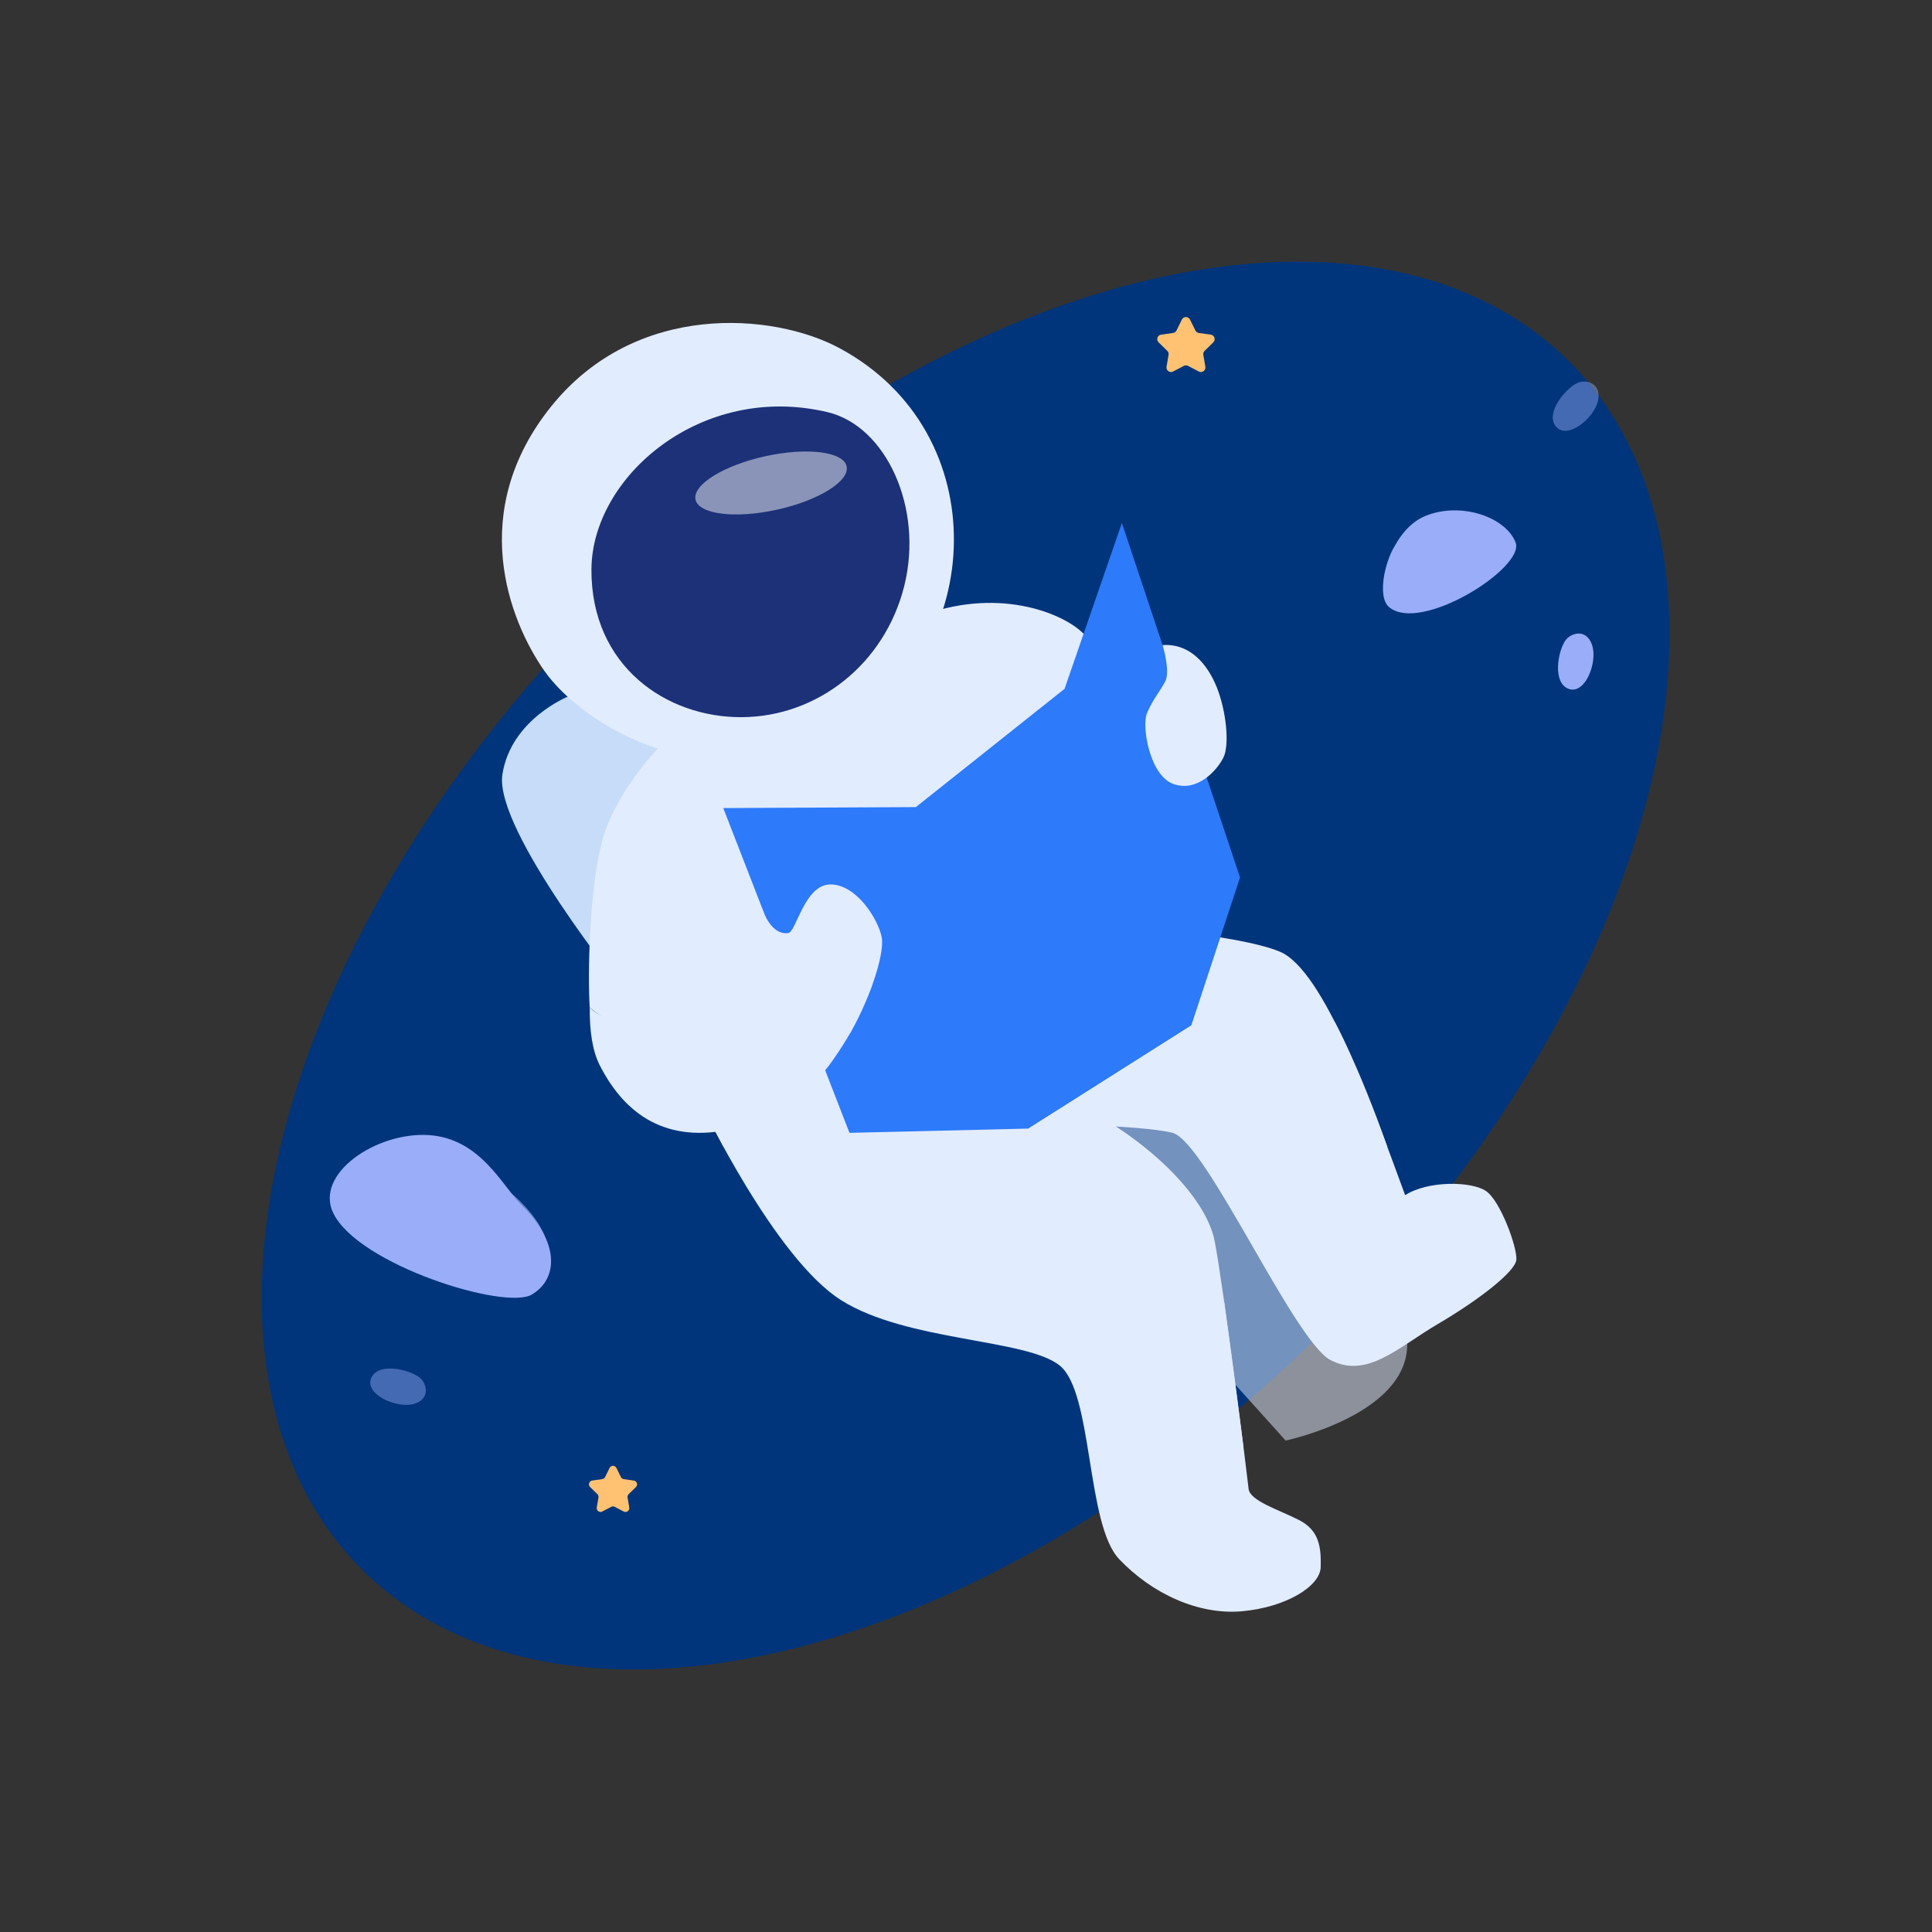 <svg width="457" height="457" viewBox="0 0 457 457" fill="none" xmlns="http://www.w3.org/2000/svg">
<rect x="0" y="0" width="457" height="457" fill="#333333" stroke="none"/>
<ellipse cx="228.396" cy="228.395" rx="121" ry="202" transform="rotate(45 228.396 228.395)" fill="#00357B"/>
<path d="M134.476 164.714C134.476 164.714 120.841 170.108 118.835 183.211C116.83 196.313 147.815 234.694 147.815 234.694L243.37 183.203L213.159 130.184L134.476 164.714Z" fill="#C7DCF9"/>
<path d="M155.603 177.099C155.603 177.099 145.549 187.422 142.464 198.844C139.38 210.266 138.983 230.663 139.497 238.303C154.496 252.183 213.783 240.553 213.783 240.553L270.917 173.345C270.917 173.345 261.232 154.957 256.315 149.915C251.398 144.874 235.46 138.606 217.072 146.005C206.28 161.321 155.603 177.099 155.603 177.099Z" fill="#E1ECFF"/>
<g style="mix-blend-mode:multiply">
<path d="M151.115 182.437C151.115 182.437 173.297 189.555 198.267 179.91C223.236 170.265 227.76 143.098 227.76 143.098L217.06 146.009L155.603 177.099L151.115 182.437Z" fill="#E1ECFF"/>
</g>
<path d="M241.416 265.771C241.416 265.771 269.462 265.951 277.342 267.965C285.223 269.978 306.081 317.186 314.712 321.705C323.343 326.225 330.674 318.718 340.183 313.143C349.692 307.568 358.407 300.823 358.679 298.007C358.952 295.192 354.913 283.943 351.42 281.673C347.927 279.403 337.785 279.242 332.374 282.707C324.426 261.051 313.124 229.468 302.761 225.12C292.398 220.773 260.991 218.704 260.991 218.704L241.416 265.771Z" fill="#E1ECFF"/>
<g style="mix-blend-mode:multiply" opacity="0.51">
<path d="M270.918 245.101C270.918 245.101 293.753 247.599 300.062 256.098C306.371 264.596 318.871 316.596 332.864 317.827C333.089 334.671 304.109 340.755 304.109 340.755L234.643 263.569L270.918 245.101Z" fill="#E1ECFF"/>
</g>
<path d="M166.066 261.512C166.066 261.512 183.312 297.683 198.953 307.548C214.594 317.414 242.932 316.616 250.748 323.077C258.565 329.538 256.912 360.575 264.725 368.797C272.537 377.019 283.53 382.056 293.805 381.129C304.08 380.203 312.302 375.274 312.406 370.65C312.51 366.026 312.097 362.015 307.268 359.549C302.44 357.082 295.638 355.029 295.345 352.153C295.052 349.278 289.59 305.499 287.324 293.6C285.058 281.701 267.46 265.149 244.781 256.811C223.304 238.828 190.318 246.533 190.318 246.533L166.066 261.512Z" fill="#E1ECFF"/>
<g style="mix-blend-mode:multiply">
<path d="M171.084 271.189C171.084 271.189 190.875 272.2 208.65 264.391C205.253 246.304 194.774 240.962 194.774 240.962L166.066 261.512L171.084 271.189Z" fill="#E1ECFF"/>
</g>
<path d="M198.472 82.298C182.971 74 150.486 71.201 130.433 96.07C110.381 120.939 120.375 146.731 128.801 158.738C137.624 171.339 167.952 190.598 200.32 172.511C232.689 154.423 236.082 102.439 198.472 82.298Z" fill="#E1ECFF"/>
<path d="M195.805 97.506C209.573 100.795 218.517 120.113 213.893 138.61C209.269 157.106 193.339 169.543 175.46 169.643C157.581 169.743 139.803 157.535 139.899 134.708C139.995 112.77 165.907 90.367 195.805 97.506Z" fill="#1C3177"/>
<g style="mix-blend-mode:multiply">
<path d="M156.137 241.989C174.076 233.663 160.657 214.653 178.539 210.33C202.117 213.682 208.638 212.479 208.638 212.479C208.638 212.479 163.532 252.095 156.137 241.989Z" fill="#E1ECFF"/>
</g>
<path d="M171.084 191.143L200.938 267.965L243.173 266.958L281.81 242.502L293.32 207.562L265.371 123.711L251.804 162.966L216.659 190.915L171.084 191.143Z" fill="#2D7AFA"/>
<path d="M156.137 241.989C166.035 241.187 171.076 234.742 174.076 231.882C175.604 230.422 175.299 229.143 174.529 224.932C173.759 220.721 176.43 216.402 180.08 214.553C182.085 219.947 184.547 220.97 186.448 220.717C188.349 220.464 190.303 209.107 196.519 209.207C202.735 209.307 207.72 217.533 208.55 221.639C209.381 225.746 205.366 237.461 200.329 245.682C195.292 253.904 188.185 264.083 172.187 267.267C156.189 270.451 147.093 262.282 141.852 251.955C140.083 248.47 139.445 243.653 139.501 238.287C139.501 238.287 143.083 243.015 156.137 241.989Z" fill="#E1ECFF"/>
<path d="M274.997 152.59C274.997 152.59 276.902 158.787 275.619 161.201C274.335 163.615 272.587 165.613 271.303 168.705C270.02 171.797 271.921 183.451 277.572 185.452C283.223 187.454 287.899 182.216 289.391 179.184C290.883 176.152 290.056 168.191 287.847 162.641C285.637 157.09 281.482 152.157 274.997 152.59Z" fill="#E1ECFF"/>
<path d="M281.493 75.605L282.761 78.171C282.836 78.327 282.949 78.462 283.089 78.564C283.229 78.666 283.391 78.732 283.563 78.757L286.398 79.158C286.596 79.186 286.783 79.27 286.936 79.399C287.089 79.528 287.203 79.697 287.265 79.887C287.327 80.078 287.334 80.282 287.285 80.476C287.237 80.671 287.135 80.847 286.992 80.987L284.942 82.992C284.818 83.113 284.725 83.262 284.671 83.427C284.617 83.592 284.604 83.767 284.633 83.939L285.115 86.746C285.149 86.943 285.127 87.145 285.052 87.33C284.977 87.516 284.852 87.676 284.69 87.794C284.529 87.911 284.338 87.981 284.138 87.996C283.939 88.011 283.74 87.969 283.563 87.877L281.024 86.545C280.871 86.464 280.7 86.422 280.527 86.422C280.353 86.422 280.183 86.464 280.029 86.545L277.491 87.877C277.314 87.971 277.114 88.013 276.914 87.999C276.714 87.985 276.522 87.915 276.36 87.797C276.198 87.679 276.072 87.518 275.997 87.332C275.922 87.146 275.9 86.943 275.935 86.746L276.42 83.939C276.449 83.767 276.437 83.592 276.383 83.427C276.329 83.262 276.236 83.113 276.111 82.992L274.062 80.987C273.918 80.847 273.816 80.671 273.768 80.476C273.72 80.282 273.727 80.078 273.789 79.887C273.85 79.697 273.964 79.528 274.118 79.399C274.271 79.27 274.457 79.186 274.655 79.158L277.491 78.757C277.662 78.732 277.825 78.666 277.964 78.564C278.104 78.462 278.217 78.327 278.293 78.171L279.56 75.605C279.648 75.423 279.786 75.27 279.957 75.164C280.128 75.057 280.325 75 280.527 75C280.728 75 280.926 75.057 281.097 75.164C281.268 75.27 281.405 75.423 281.493 75.605Z" fill="#FEC272"/>
<path d="M145.81 347.232L146.873 349.386C146.936 349.517 147.031 349.63 147.148 349.715C147.266 349.801 147.403 349.856 147.546 349.875L149.925 350.22C150.09 350.245 150.246 350.315 150.374 350.423C150.502 350.531 150.597 350.672 150.649 350.832C150.701 350.991 150.707 351.162 150.667 351.324C150.627 351.487 150.542 351.635 150.422 351.752L148.701 353.429C148.596 353.531 148.517 353.658 148.472 353.797C148.427 353.937 148.418 354.086 148.445 354.231L148.846 356.597C148.873 356.762 148.854 356.932 148.791 357.087C148.728 357.242 148.623 357.376 148.487 357.474C148.352 357.573 148.192 357.632 148.025 357.645C147.858 357.658 147.691 357.624 147.542 357.547L145.417 356.429C145.288 356.361 145.145 356.326 145 356.326C144.855 356.326 144.711 356.361 144.583 356.429L142.465 357.539C142.316 357.618 142.149 357.653 141.981 357.641C141.814 357.628 141.653 357.569 141.517 357.47C141.381 357.371 141.276 357.236 141.213 357.081C141.15 356.925 141.133 356.754 141.162 356.589L141.563 354.223C141.588 354.078 141.577 353.929 141.531 353.79C141.486 353.65 141.407 353.523 141.302 353.421L139.586 351.744C139.466 351.627 139.381 351.479 139.341 351.316C139.3 351.154 139.307 350.983 139.358 350.824C139.41 350.664 139.505 350.523 139.633 350.415C139.761 350.307 139.917 350.236 140.083 350.212L142.457 349.867C142.601 349.847 142.739 349.792 142.857 349.707C142.975 349.621 143.07 349.509 143.135 349.378L144.198 347.224C144.272 347.074 144.388 346.948 144.531 346.86C144.674 346.772 144.838 346.726 145.006 346.727C145.174 346.727 145.338 346.775 145.48 346.865C145.622 346.954 145.737 347.081 145.81 347.232Z" fill="#FEC272"/>
<g style="mix-blend-mode:soft-light" opacity="0.48">
<path d="M183.786 120.566C193.656 118.39 201.034 113.797 200.264 110.306C199.495 106.814 190.87 105.748 181 107.923C171.13 110.099 163.753 114.692 164.522 118.184C165.292 121.675 173.917 122.741 183.786 120.566Z" fill="white"/>
</g>
<g style="mix-blend-mode:multiply">
<path d="M206.264 233.158C206.264 233.158 194.91 223.011 192.853 223.011C190.795 223.011 185.317 231.032 186.552 233.158C187.788 235.283 194.132 242.245 201.098 244.387C203.356 240.08 206.264 233.158 206.264 233.158Z" fill="#E1ECFF"/>
</g>
<g style="mix-blend-mode:multiply" opacity="0.5">
<path d="M216.66 190.915L243.174 266.958L281.811 242.502L251.804 162.966L216.66 190.915Z" fill="#2D7AFA"/>
</g>
<g style="mix-blend-mode:multiply">
<path d="M289.598 308.126C285.624 311.418 281.158 314.067 276.363 315.975C271.867 317.707 270.347 321.252 271.707 327.757C273.066 334.262 273.828 344.405 276.636 347.076C279.443 349.747 289.1 348.327 294.105 342.119C292.537 329.887 289.598 308.126 289.598 308.126Z" fill="#E1ECFF"/>
</g>
<g style="mix-blend-mode:multiply">
<path d="M315.767 241.804C315.767 241.804 310.153 244.251 310.686 248.153C311.22 252.055 316.955 270.916 319.216 272.617C321.478 274.317 328.172 271.301 328.172 271.301C321.298 251.826 315.767 241.804 315.767 241.804Z" fill="#E1ECFF"/>
</g>
<path d="M78.826 286.938C74.362 277.682 88.909 267.776 101.285 268.49C113.661 269.204 118.863 280.63 123.247 284.893C132.403 293.788 132.114 302.491 125.773 306.233C119.433 309.975 84.734 299.182 78.826 286.938Z" fill="#99ADF9"/>
<path d="M328.504 143.543C324.895 140.382 328.609 125.528 337.135 122.05C345.661 118.573 356.249 122.375 358.511 128.335C360.773 134.294 335.904 150.016 328.504 143.543Z" fill="#99ADF9"/>
<path d="M370.286 151.491C368.438 154.126 367.206 161.63 371.109 162.966C375.011 164.301 377.962 156.581 376.591 152.562C375.219 148.544 371.522 149.731 370.286 151.491Z" fill="#99ADF9"/>
<path opacity="0.44" d="M373.093 90.6C370.182 91.972 365.381 97.867 368.108 100.967C370.835 104.067 377.224 98.83 378.03 94.663C378.836 90.496 375.038 89.686 373.093 90.6Z" fill="#99ADF9"/>
<path opacity="0.44" d="M99.303 325.885C96.784 323.879 89.377 322.175 87.797 325.989C86.217 329.803 93.74 333.208 97.823 332.109C101.906 331.01 100.979 327.224 99.303 325.885Z" fill="#99ADF9"/>
<g style="mix-blend-mode:multiply" opacity="0.64">
<path d="M121.052 282.354C116.573 283.197 117.294 287.203 118.73 290.833C120.166 294.462 125.219 295.497 128.785 292.18C126.47 286.674 121.052 282.354 121.052 282.354Z" fill="#99ADF9"/>
</g>
<g style="mix-blend-mode:multiply" opacity="0.64">
<path d="M95.301 276.311C92.092 276.668 89.477 281.312 91.739 285.078C94.001 288.843 98.312 291.587 100.779 290.56C103.245 289.533 103.659 283.983 101.878 280.421C100.097 276.86 98.385 275.966 95.301 276.311Z" fill="#99ADF9"/>
</g>
<g style="mix-blend-mode:multiply" opacity="0.64">
<path d="M348.501 125.251C346.74 125.812 344.956 127.717 345.112 129.775C345.269 131.832 347.065 133.629 349.014 133.384C350.963 133.139 352.624 129.991 352.223 127.729C351.822 125.467 349.845 124.826 348.501 125.251Z" fill="#99ADF9"/>
</g>
<g style="mix-blend-mode:multiply" opacity="0.64">
<path d="M329.856 129.261C329.856 129.261 332.262 131.668 331.861 134.399C331.46 137.13 327.313 136.877 327.313 136.877C327.313 136.877 327.931 132.221 329.856 129.261Z" fill="#99ADF9"/>
</g>
</svg>
